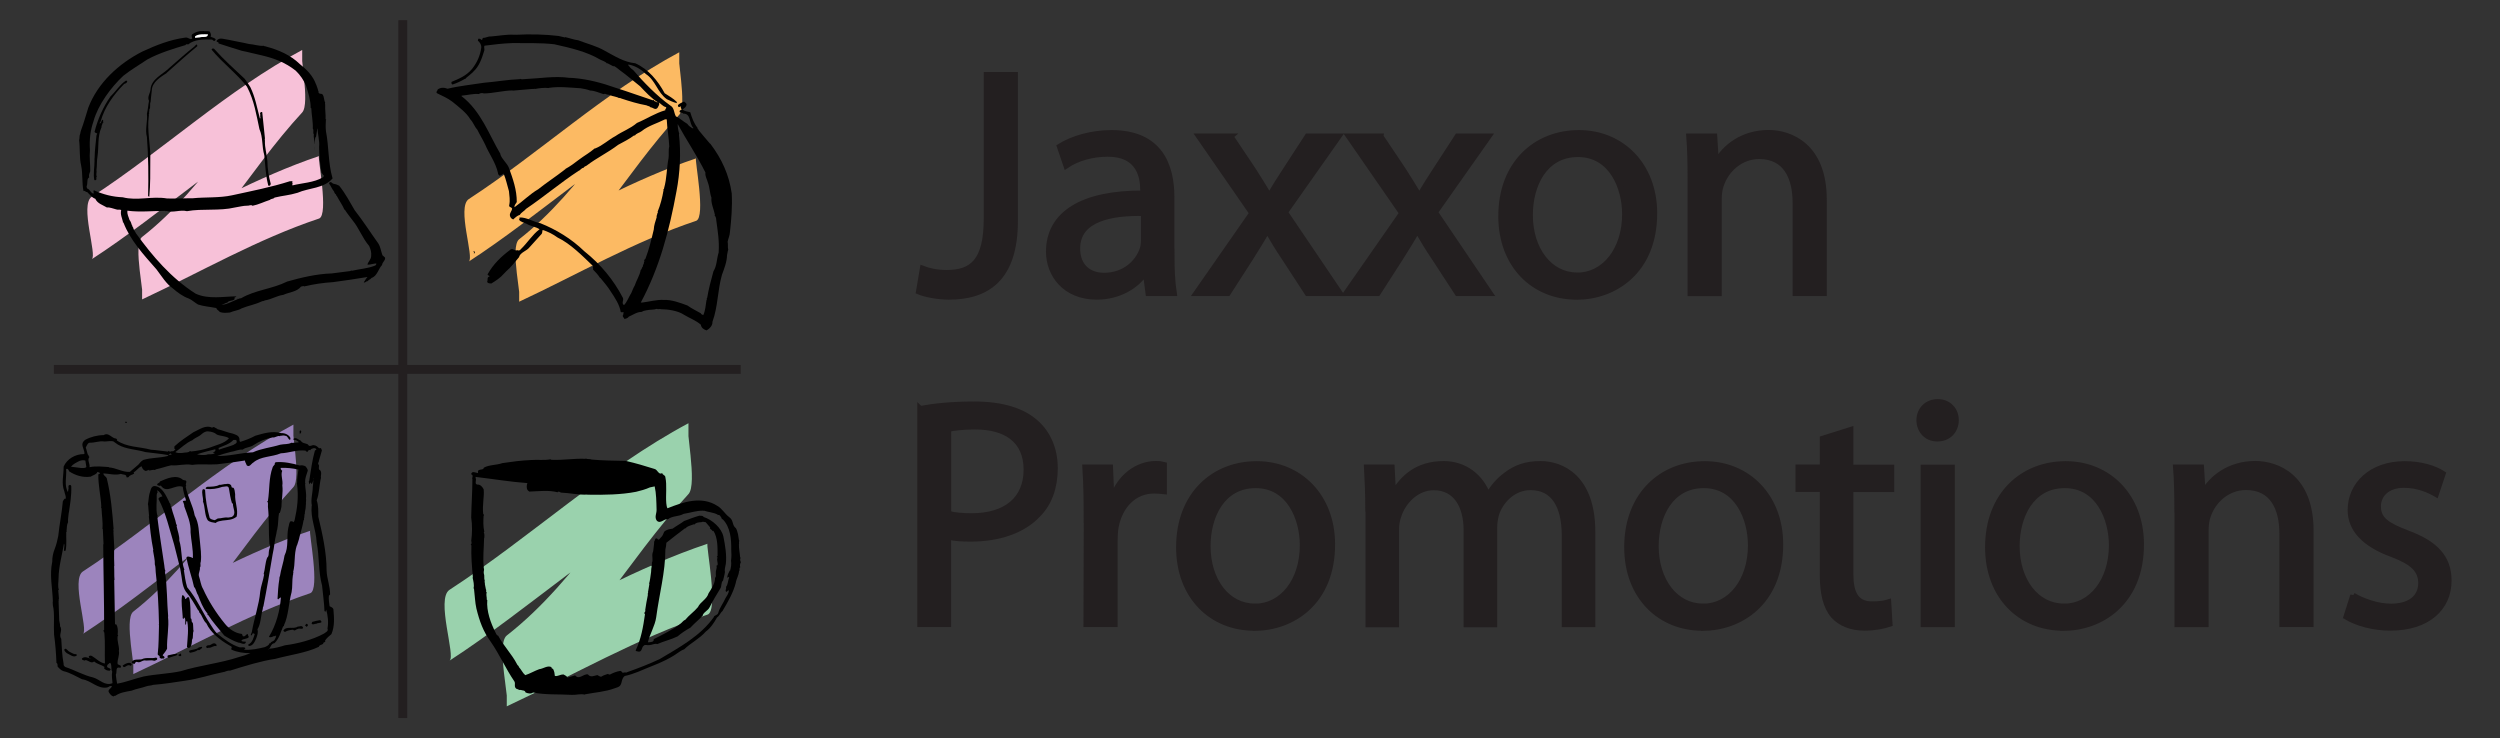 <svg xmlns="http://www.w3.org/2000/svg" id="Front" viewBox="0 0 250.16 73.87"><rect x="0" y="0" width="250.16" height="73.87" fill="#333333" stroke="none"/><defs><style>      .cls-1 {        stroke: #231f20;        stroke-width: .57px;      }      .cls-1, .cls-2 {        fill: #231f20;      }      .cls-3, .cls-4, .cls-5, .cls-6, .cls-7, .cls-8, .cls-9, .cls-2, .cls-10, .cls-11, .cls-12, .cls-13, .cls-14, .cls-15 {        stroke-width: 0px;      }      .cls-16 {        display: none;      }      .cls-4 {        fill: #f7c1d8;      }      .cls-5 {        fill: #a2d9ea;      }      .cls-6 {        fill: #9ad2ad;      }      .cls-7 {        fill: #6cca98;      }      .cls-8 {        fill: #18988b;      }      .cls-9 {        fill: #3db6e6;      }      .cls-10 {        fill: #d2ea8e;      }      .cls-11 {        fill: #aada91;      }      .cls-12 {        fill: #9c84bd;      }      .cls-13 {        fill: #fff;      }      .cls-14 {        fill: #fcba63;      }      .cls-15 {        fill: #006e96;      }    </style></defs><g class="cls-16"><path class="cls-15" d="M68.2,63.48c-.38-.75-1.34-1.01-2.04-.54-.54.35-1.1.68-1.68.98-2.52,1.29-5.25,1.94-8.11,1.94-9.68,0-17.56-7.72-17.56-17.22s7.88-17.22,17.56-17.22c2.53,0,4.97.52,7.25,1.53.07.03.13.06.2.09.68.32,1.5.04,1.85-.61h0c.37-.7.07-1.56-.66-1.89-.08-.03-.15-.07-.23-.1-2.65-1.18-5.49-1.78-8.42-1.78-11.24,0-20.39,8.97-20.39,19.99s9.14,19.99,20.39,19.99c3.28,0,6.53-.78,9.42-2.26.67-.34,1.31-.72,1.93-1.12s.8-1.14.49-1.77h0Z"></path><path class="cls-8" d="M69.56,67.7c-3.73,2.58-8.25,4.13-13.14,4.22-13.17.25-24.09-10.22-24.12-23.14-.03-12.82,10.6-23.26,23.66-23.26.35,0,.7,0,1.04.02.81.03,1.48-.6,1.48-1.39h0c0-.66-.53-1.22-1.21-1.25-.44-.02-.88-.03-1.32-.03-8.43,0-16.26,3.86-21.39,10.72-2.42,3.24-4.02,7.02-4.64,10.99-1.32,8.41,1.43,16.56,7.4,22.41,4.98,4.88,11.6,7.57,18.64,7.57,5.61,0,10.95-1.71,15.41-4.87.57-.41.47-1.21.21-1.74-.42-.34,0,0,0,0-.51-.59-1.39-.7-2.03-.26h.01Z"></path><path class="cls-10" d="M11.06,30.9h0c-.72-.19-1.13-.94-.89-1.64,1.1-3.2,2.8-5.88,3.81-7.31.43-.61,1.29-.73,1.88-.27h0c.53.42.65,1.17.26,1.72-.91,1.3-2.49,3.8-3.5,6.7-.22.64-.91.99-1.57.81h.01Z"></path><path class="cls-11" d="M12.61,45.67h0c-.76-.08-1.3-.75-1.2-1.49.63-4.75,1.92-9.26,3.83-13.44,1.67-3.66,3.83-7.08,6.41-10.14,3.01-3.59,5.88-5.85,7.45-6.95.64-.45,1.54-.27,1.95.4l-.04-.06.04.06c.36.59.19,1.35-.38,1.75-1.66,1.17-4.37,3.42-7.01,6.57-2.41,2.88-4.42,6.08-5.98,9.52-1.79,3.93-2.99,8.17-3.58,12.64-.09.71-.75,1.21-1.48,1.14h-.01Z"></path><path class="cls-11" d="M17.12,54.75c-.85-9.75,1.45-17.53,2.51-20.5.25-.71,1.07-1.06,1.78-.76l-.04-.02.09.04c.63.27.94.97.71,1.61-.97,2.7-3.18,10.04-2.36,19.4.06.7-.46,1.31-1.16,1.39h-.06c-.74.09-1.4-.44-1.46-1.17h-.01Z"></path><path class="cls-11" d="M23.36,30.45h0c-.67-.39-.87-1.25-.43-1.89.89-1.28,2.52-3.47,4.88-5.9,3.18-3.28,8.28-7.58,14.95-10.06.72-.27,1.51.11,1.75.82h0c.23.67-.13,1.4-.8,1.65-10.07,3.74-16.52,12.06-18.54,14.98-.4.58-1.19.75-1.8.4,0,0-.01,0-.01,0Z"></path><path class="cls-7" d="M24.64,54.32c-.76.04-1.4-.54-1.42-1.29-.21-7.15,1.03-13.49,3.72-18.85,2.3-4.59,5.63-8.47,9.92-11.52,5.47-3.9,11.01-5.43,13.56-5.97.77-.16,1.52.36,1.62,1.12h0c.09.69-.36,1.32-1.05,1.47-2.31.5-7.57,1.95-12.63,5.58-3.91,2.8-6.94,6.35-9.03,10.55-2.47,4.96-3.61,10.86-3.41,17.55.02.72-.55,1.32-1.28,1.36h0Z"></path><path class="cls-7" d="M43.37,77.4c-.31.69-1.14.99-1.83.65-7.15-3.42-11.41-8.43-13.76-12.13-1.7-2.68-2.66-5.04-3.15-6.46-.25-.74.2-1.53.98-1.71h0c.68-.15,1.36.22,1.58.86.44,1.28,1.33,3.49,2.93,5.99,3.1,4.84,7.33,8.56,12.6,11.07.65.31.94,1.07.65,1.72h0Z"></path><g><path class="cls-13" d="M41.55,48.75c0-8.69,6.36-14.91,14.91-14.91,4.75,0,8.71,1.81,11.3,5.11l-4.08,3.95c-1.84-2.22-4.16-3.38-6.91-3.38-5.14,0-8.79,3.79-8.79,9.23s3.65,9.22,8.79,9.22c2.75,0,5.06-1.15,6.91-3.42l4.08,3.95c-2.59,3.34-6.55,5.15-11.34,5.15-8.51,0-14.87-6.22-14.87-14.91h0Z"></path><path class="cls-13" d="M70.42,34.06h6.12v29.11h-6.12v-29.11Z"></path><path class="cls-13" d="M80.3,35.71c0-1.92,1.53-3.41,3.81-3.41s3.8,1.41,3.8,3.29c0,2.04-1.53,3.53-3.8,3.53s-3.81-1.49-3.81-3.41ZM81.05,42.06h6.12v21.11h-6.12v-21.11Z"></path><path class="cls-13" d="M90.11,52.62c0-6.36,4.9-10.87,11.77-10.87,4.43,0,7.92,1.92,9.45,5.38l-4.75,2.55c-1.14-2-2.83-2.9-4.75-2.9-3.1,0-5.53,2.16-5.53,5.85s2.43,5.84,5.53,5.84c1.92,0,3.61-.86,4.75-2.9l4.75,2.59c-1.53,3.37-5.02,5.33-9.45,5.33-6.87,0-11.77-4.51-11.77-10.87Z"></path><path class="cls-13" d="M122.59,54.89l-2.94,2.9v5.38h-6.12v-29.11h6.12v16.48l8.94-8.47h7.3l-8.79,8.94,9.57,12.16h-7.42l-6.67-8.28h0Z"></path><path class="cls-5" d="M139.9,51.2v-15.5h5v15.3c0,5.65,2.5,8.08,6.84,8.08s6.81-2.43,6.81-8.08v-15.3h4.92v15.5c0,8-4.42,12.36-11.77,12.36s-11.8-4.35-11.8-12.36h0Z"></path><path class="cls-5" d="M190.11,45.47c0,6.04-4.38,9.77-11.46,9.77h-6.08v7.92h-5v-27.46h11.07c7.08,0,11.46,3.69,11.46,9.77h.01ZM185.08,45.47c0-3.45-2.27-5.45-6.65-5.45h-5.84v10.91h5.84c4.38,0,6.65-2,6.65-5.45h0Z"></path><path class="cls-5" d="M193.15,49.44c0-8.12,6.15-14.12,14.5-14.12s14.5,5.96,14.5,14.12-6.15,14.12-14.5,14.12-14.5-6-14.5-14.12ZM217.1,49.44c0-5.61-4.04-9.65-9.46-9.65s-9.46,4.04-9.46,9.65,4.04,9.65,9.46,9.65,9.46-4.04,9.46-9.65Z"></path><path class="cls-5" d="M249.51,35.71v27.46h-4.11l-14.84-18.59v18.59h-4.96v-27.46h4.11l14.84,18.59v-18.59h4.96Z"></path></g><g><path class="cls-9" d="M73.56,75.24l.65-1.45c.7.51,1.75.87,2.75.87,1.14,0,1.6-.38,1.6-.89,0-1.56-4.84-.49-4.84-3.58,0-1.41,1.14-2.59,3.51-2.59,1.05,0,2.12.25,2.89.74l-.59,1.46c-.77-.44-1.57-.65-2.31-.65-1.14,0-1.58.43-1.58.95,0,1.53,4.84.48,4.84,3.53,0,1.39-1.15,2.58-3.53,2.58-1.32,0-2.65-.39-3.39-.96h0Z"></path><path class="cls-9" d="M81.72,71.9c0-2.47,1.93-4.3,4.55-4.3s4.55,1.82,4.55,4.3-1.94,4.3-4.55,4.3-4.55-1.83-4.55-4.3ZM88.88,71.9c0-1.58-1.12-2.66-2.6-2.66s-2.6,1.08-2.6,2.66,1.12,2.66,2.6,2.66,2.6-1.08,2.6-2.66Z"></path><path class="cls-9" d="M92.2,71.9c0-2.51,1.93-4.3,4.52-4.3,1.44,0,2.64.52,3.42,1.47l-1.24,1.14c-.56-.64-1.26-.97-2.09-.97-1.56,0-2.66,1.09-2.66,2.66s1.11,2.66,2.66,2.66c.83,0,1.53-.33,2.09-.99l1.24,1.14c-.79.96-1.99,1.49-3.44,1.49-2.58,0-4.5-1.79-4.5-4.3Z"></path><path class="cls-9" d="M101.88,67.74h1.93v8.32h-1.93v-8.32Z"></path><path class="cls-9" d="M111.71,74.27h-3.86l-.74,1.78h-1.97l3.71-8.32h1.9l3.72,8.32h-2.02s-.74-1.78-.74-1.78ZM111.11,72.81l-1.32-3.19-1.32,3.19h2.64Z"></path><path class="cls-9" d="M115.79,67.74h1.93v6.75h4.17v1.57h-6.1v-8.32Z"></path><path class="cls-9" d="M134.8,76.06v-4.99l-2.46,4.11h-.87l-2.44-4.01v4.89h-1.81v-8.32h1.59l3.11,5.17,3.07-5.17h1.58l.02,8.32h-1.81.02,0Z"></path><path class="cls-9" d="M145.47,74.51v1.54h-6.44v-8.32h6.29v1.54h-4.37v1.81h3.86v1.5h-3.86v1.93h4.53,0Z"></path><path class="cls-9" d="M147.45,67.74h3.78c2.72,0,4.59,1.64,4.59,4.16s-1.87,4.16-4.59,4.16h-3.78v-8.32ZM151.14,74.47c1.65,0,2.73-.99,2.73-2.58s-1.08-2.58-2.73-2.58h-1.76v5.16h1.76Z"></path><path class="cls-9" d="M157.72,67.74h1.93v8.32h-1.93v-8.32Z"></path><path class="cls-9" d="M167.55,74.27h-3.86l-.74,1.78h-1.97l3.71-8.32h1.9l3.72,8.32h-2.02l-.74-1.78h0ZM166.94,72.81l-1.32-3.19-1.32,3.19h2.64Z"></path><path class="cls-9" d="M177.16,69.3h-2.66v-1.57h7.25v1.57h-2.66v6.75h-1.93v-6.75Z"></path><path class="cls-9" d="M188.29,74.27h-3.86l-.74,1.78h-1.97l3.71-8.32h1.9l3.72,8.32h-2.02l-.74-1.78h0ZM187.69,72.81l-1.32-3.19-1.32,3.19h2.64Z"></path><path class="cls-9" d="M197.67,76.06l-1.6-2.32h-1.77v2.32h-1.93v-8.32h3.6c2.22,0,3.61,1.15,3.61,3.02,0,1.25-.63,2.16-1.71,2.63l1.87,2.67h-2.07,0ZM195.86,69.3h-1.57v2.9h1.57c1.18,0,1.77-.55,1.77-1.45s-.59-1.45-1.77-1.45Z"></path><path class="cls-9" d="M207.17,71.76h1.76v3.38c-.92.69-2.17,1.06-3.36,1.06-2.61,0-4.54-1.79-4.54-4.3s1.93-4.3,4.58-4.3c1.46,0,2.67.5,3.48,1.44l-1.24,1.14c-.61-.64-1.31-.94-2.15-.94-1.62,0-2.72,1.08-2.72,2.66s1.11,2.66,2.7,2.66c.52,0,1.01-.09,1.5-.36v-2.44h0Z"></path><path class="cls-9" d="M217.61,74.51v1.54h-6.44v-8.32h6.29v1.54h-4.37v1.81h3.86v1.5h-3.86v1.93h4.53,0Z"></path><path class="cls-9" d="M221.31,69.3h-2.66v-1.57h7.25v1.57h-2.66v6.75h-1.93v-6.75Z"></path><path class="cls-9" d="M227.38,67.74h1.93v8.32h-1.93v-8.32Z"></path><path class="cls-9" d="M239.36,67.74v8.32h-1.58l-4.15-5.05v5.05h-1.9v-8.32h1.59l4.14,5.05v-5.05h1.9Z"></path><path class="cls-9" d="M247.41,71.76h1.76v3.38c-.92.69-2.17,1.06-3.36,1.06-2.61,0-4.54-1.79-4.54-4.3s1.93-4.3,4.58-4.3c1.46,0,2.67.5,3.48,1.44l-1.24,1.14c-.61-.64-1.31-.94-2.15-.94-1.62,0-2.72,1.08-2.72,2.66s1.11,2.66,2.7,2.66c.52,0,1.01-.09,1.5-.36v-2.44h0Z"></path></g></g><g><g><path class="cls-1" d="M98.72,7.49h2.85v14.62c0,5.8-2.85,7.59-6.61,7.59-1.07,0-2.33-.23-3.02-.52l.39-2.3c.58.23,1.43.42,2.4.42,2.53,0,3.99-1.13,3.99-5.41V7.49Z"></path><path class="cls-1" d="M117.24,25.58c0,1.36.06,2.69.23,3.76h-2.56l-.26-1.98h-.1c-.84,1.23-2.56,2.34-4.8,2.34-3.18,0-4.8-2.24-4.8-4.51,0-3.79,3.37-5.87,9.43-5.84v-.32c0-1.3-.36-3.66-3.57-3.63-1.49,0-3.02.42-4.12,1.17l-.65-1.91c1.3-.81,3.21-1.36,5.19-1.36,4.83,0,6,3.27,6,6.42v5.87ZM114.45,21.33c-3.11-.07-6.65.49-6.65,3.53,0,1.88,1.23,2.72,2.66,2.72,2.08,0,3.4-1.3,3.86-2.63.1-.29.13-.62.13-.91v-2.72Z"></path><path class="cls-1" d="M123.14,13.65l2.24,3.34c.58.91,1.07,1.69,1.59,2.56h.1c.52-.91,1.04-1.72,1.59-2.56l2.17-3.34h3.11l-5.35,7.59,5.48,8.1h-3.24l-2.3-3.53c-.62-.91-1.14-1.78-1.69-2.72h-.06c-.52.94-1.07,1.78-1.65,2.72l-2.27,3.53h-3.15l5.58-8.01-5.32-7.69h3.18Z"></path><path class="cls-1" d="M138.15,13.65l2.24,3.34c.58.91,1.07,1.69,1.59,2.56h.1c.52-.91,1.04-1.72,1.59-2.56l2.17-3.34h3.11l-5.35,7.59,5.48,8.1h-3.24l-2.3-3.53c-.62-.91-1.14-1.78-1.69-2.72h-.07c-.52.94-1.07,1.78-1.65,2.72l-2.27,3.53h-3.15l5.58-8.01-5.32-7.69h3.18Z"></path><path class="cls-1" d="M157.73,29.7c-4.21,0-7.52-3.11-7.52-8.07,0-5.25,3.47-8.33,7.78-8.33s7.55,3.27,7.55,8.04c0,5.84-4.05,8.37-7.78,8.37h-.03ZM157.83,27.56c2.72,0,4.77-2.56,4.77-6.13,0-2.66-1.33-6-4.7-6s-4.8,3.11-4.8,6.09c0,3.44,1.95,6.03,4.7,6.03h.03Z"></path><path class="cls-1" d="M169.15,17.9c0-1.65-.03-2.95-.13-4.25h2.53l.16,2.56h.07c.78-1.46,2.59-2.92,5.19-2.92,2.17,0,5.54,1.3,5.54,6.68v9.37h-2.85v-9.04c0-2.53-.94-4.67-3.63-4.67-1.85,0-3.31,1.33-3.83,2.92-.13.36-.2.88-.2,1.33v9.47h-2.85v-11.45Z"></path><path class="cls-1" d="M92.08,40.91c1.36-.26,3.14-.45,5.41-.45,2.79,0,4.83.65,6.13,1.81,1.2,1.04,1.94,2.63,1.94,4.57s-.58,3.54-1.72,4.67c-1.49,1.59-3.92,2.4-6.68,2.4-.84,0-1.62-.03-2.27-.2v8.75h-2.82v-21.56ZM94.9,51.41c.62.16,1.43.23,2.33.23,3.44,0,5.48-1.69,5.48-4.64s-2.04-4.31-5.15-4.31c-1.23,0-2.17.13-2.66.23v8.5Z"></path><path class="cls-1" d="M108.72,51.67c0-1.85-.03-3.44-.13-4.9h2.5l.13,3.08h.1c.71-2.11,2.46-3.44,4.38-3.44.29,0,.52.03.78.1v2.66c-.32-.03-.62-.07-1-.07-2.01,0-3.44,1.52-3.83,3.63-.07.42-.1.88-.1,1.36v8.37h-2.85l.03-10.8Z"></path><path class="cls-1" d="M125.49,62.83c-4.21,0-7.52-3.11-7.52-8.07,0-5.25,3.47-8.33,7.78-8.33s7.56,3.27,7.56,8.04c0,5.84-4.05,8.37-7.78,8.37h-.03ZM125.58,60.69c2.72,0,4.77-2.56,4.77-6.13,0-2.66-1.33-6-4.7-6s-4.8,3.11-4.8,6.09c0,3.44,1.95,6.03,4.7,6.03h.03Z"></path><path class="cls-1" d="M136.9,51.02c0-1.65-.06-2.95-.13-4.25h2.5l.13,2.53h.1c.88-1.49,2.33-2.88,4.96-2.88,2.11,0,3.73,1.3,4.41,3.14h.07c.49-.91,1.13-1.56,1.78-2.04.94-.71,1.94-1.1,3.44-1.1,2.11,0,5.19,1.36,5.19,6.81v9.24h-2.79v-8.88c0-3.05-1.14-4.83-3.4-4.83-1.65,0-2.89,1.2-3.4,2.56-.13.42-.23.94-.23,1.43v9.73h-2.79v-9.4c0-2.53-1.1-4.31-3.27-4.31-1.75,0-3.08,1.43-3.53,2.85-.16.42-.23.91-.23,1.39v9.47h-2.79v-11.45Z"></path><path class="cls-1" d="M170.33,62.83c-4.21,0-7.52-3.11-7.52-8.07,0-5.25,3.47-8.33,7.78-8.33s7.56,3.27,7.56,8.04c0,5.84-4.05,8.37-7.78,8.37h-.03ZM170.42,60.69c2.72,0,4.77-2.56,4.77-6.13,0-2.66-1.33-6-4.7-6s-4.8,3.11-4.8,6.09c0,3.44,1.95,6.03,4.7,6.03h.03Z"></path><path class="cls-1" d="M185.17,43.02v3.76h4.09v2.17h-4.09v8.46c0,1.95.55,3.05,2.14,3.05.78,0,1.23-.07,1.65-.2l.13,2.17c-.55.19-1.43.39-2.53.39-1.33,0-2.4-.45-3.08-1.2-.78-.88-1.1-2.27-1.1-4.12v-8.56h-2.43v-2.17h2.43v-2.88l2.79-.88Z"></path><path class="cls-1" d="M193.83,43.89c-1.07,0-1.78-.84-1.78-1.85s.75-1.82,1.85-1.82,1.82.81,1.82,1.82-.71,1.85-1.85,1.85h-.03ZM192.47,62.47v-15.69h2.85v15.69h-2.85Z"></path><path class="cls-1" d="M206.44,62.83c-4.22,0-7.52-3.11-7.52-8.07,0-5.25,3.47-8.33,7.78-8.33s7.55,3.27,7.55,8.04c0,5.84-4.05,8.37-7.78,8.37h-.03ZM206.54,60.69c2.72,0,4.77-2.56,4.77-6.13,0-2.66-1.33-6-4.7-6s-4.8,3.11-4.8,6.09c0,3.44,1.95,6.03,4.7,6.03h.03Z"></path><path class="cls-1" d="M217.86,51.02c0-1.65-.03-2.95-.13-4.25h2.53l.16,2.56h.06c.78-1.46,2.59-2.92,5.19-2.92,2.17,0,5.55,1.3,5.55,6.68v9.37h-2.85v-9.04c0-2.53-.94-4.67-3.63-4.67-1.85,0-3.31,1.33-3.82,2.92-.13.36-.2.88-.2,1.33v9.47h-2.85v-11.45Z"></path><path class="cls-1" d="M235.46,59.59c.88.52,2.37,1.1,3.79,1.1,2.04,0,3.01-1.01,3.01-2.33s-.81-2.11-2.88-2.89c-2.85-1.04-4.18-2.56-4.18-4.44,0-2.53,2.08-4.6,5.42-4.6,1.59,0,2.98.42,3.82.97l-.68,2.04c-.62-.36-1.75-.91-3.21-.91-1.68,0-2.59.97-2.59,2.14,0,1.33.91,1.91,2.95,2.69,2.69,1,4.12,2.37,4.12,4.73,0,2.79-2.17,4.73-5.84,4.73-1.72,0-3.31-.45-4.41-1.1l.68-2.14Z"></path></g><path class="cls-4" d="M9.18,25.94c7.12-4.63,13.57-10.69,21.06-14.69v-6.25c-5.49,5.94-9.61,13.71-16.02,18.71-.98.76.34,6.09,0,6.25,5.88-2.75,11.53-6.03,17.7-8.09,1.01-.34-.17-6.19,0-6.25-6.17,2.07-11.82,5.34-17.7,8.09v6.25c6.41-5,10.53-12.77,16.02-18.71.82-.88-.32-6.08,0-6.25-7.49,4-13.95,10.06-21.06,14.69-1.23.8.57,5.88,0,6.25h0Z"></path><path class="cls-14" d="M46.91,26.17c7.12-4.63,13.57-10.69,21.06-14.69v-6.25c-5.49,5.94-9.61,13.71-16.02,18.71-.98.76.34,6.09,0,6.25,5.88-2.75,11.53-6.03,17.7-8.09,1.01-.34-.17-6.19,0-6.25-6.18,2.07-11.82,5.34-17.7,8.09v6.25c6.41-5,10.53-12.77,16.02-18.71.82-.88-.32-6.08,0-6.25-7.49,4-13.95,10.06-21.06,14.69-1.23.8.57,5.88,0,6.25h0Z"></path><path class="cls-12" d="M8.3,63.43c7.12-4.63,13.57-10.69,21.06-14.69v-6.25c-5.49,5.94-9.61,13.71-16.02,18.71-.98.76.34,6.09,0,6.25,5.88-2.75,11.53-6.02,17.7-8.09,1.01-.34-.17-6.19,0-6.25-6.17,2.07-11.82,5.34-17.7,8.09v6.25c6.41-5,10.53-12.77,16.02-18.71.82-.88-.32-6.08,0-6.25-7.49,4-13.95,10.06-21.06,14.69-1.23.8.57,5.88,0,6.25h0Z"></path><path class="cls-6" d="M44.98,66.11c8.08-5.25,15.41-12.13,23.91-16.67v-7.09c-6.23,6.74-10.9,15.56-18.18,21.24-1.11.86.38,6.91,0,7.09,6.67-3.12,13.08-6.85,20.09-9.18,1.14-.38-.19-7.03,0-7.09-7.01,2.34-13.42,6.06-20.09,9.18v7.09c7.27-5.68,11.95-14.5,18.18-21.24.93-1-.37-6.9,0-7.09-8.5,4.54-15.83,11.42-23.91,16.67-1.39.91.65,6.67,0,7.09h0Z"></path><path class="cls-3" d="M20.96,3.13c.11.15.17.3.14.48l-.05.04c.15.12.47.12.54.31-.04.04-.06.12-.15.14-.11,0-.14-.12-.23-.14-.8-.03-1.76-.04-2.4.5-.04-.06-.13-.03-.19-.02l-.05.03.03.03c-1.21.36-2.66.8-3.84,1.44-.84.57-1.62,1.01-2.43,1.65-1.23,1.15-2.52,2.9-2.97,4.53-.33.95-.43,1.89-.36,2.91-.07.69.04,1.4.03,2.1-.06.19-.18.39-.1.6l-.09.1h-.02c-.13.24-.03.5-.15.81-.02.08.03.15.06.23.27.07.33.43.62.51.08-.09-.07-.26.05-.34.93.42,1.85.66,2.88.7,1.47.38,2.9-.14,4.44.12.84.03,1.82-.03,2.55-.02,1.25-.13,2.7-.02,3.96-.3,1.92-.42,3.92-.81,5.79-1.41v.02c.07-.06.27.02.36-.03-.3.01.01.27-.15.37l.04.06c.95-.24,2.15-.27,3.05-.81l.12-.16c-.15-.03-.14-.22-.27-.28-.14-.83-.24-1.73-.24-2.6.07-.59-.15-1.28-.15-1.83l-.03.02-.14.89s0-.07-.03-.09c-.09.17-.04.59-.1.75.03-.36-.14-.66-.07-.98-.14-.2.03-.41-.11-.59.03-.69-.13-1.4-.15-2.04l-.06-.02c.01-.72-.25-1.55-.46-2.21-.23-.57-.57-1.08-1.04-1.53-1.04-.82-2.13-1.23-3.39-1.53-.72-.15-1.34-.33-2.01-.46-.75-.24-1.58-.48-2.34-.74l.03-.03c-.01-.16-.26-.06-.2-.24.27-.39.81-.12,1.19-.09.74.17,1.29.24,2.04.42.5.03,1.01.23,1.49.18.06.07.18.04.27.09,1.2.32,2.39.83,3.32,1.73.72.57,1.34,1.2,1.64,2.06h.04-.03c.05.18.18.45.21.66h.03s-.03.12.01.17c.07.12.26.07.36.13.22.25.13.54.29.84-.03.06-.02.14,0,.23-.03.45.07.99.04,1.42l.07.08h-.04c-.02.42-.04.72.01,1.16.3,1.53.2,3.14.66,4.7-.87,1.02-2.34.93-3.51,1.44-.86.26-1.43.27-2.3.48-.1.15-.33.09-.46.23-.59.19-1.14.47-1.74.59-.18-.15-.34.02-.53-.01-.43,0-.8.12-1.23.18-1.55.37-3.27.09-4.8.37-.69-.17-1.35.18-2.07-.02-.06.1-.06-.04-.14-.01-1.22,0-2.54.15-3.75-.02-.04.4.11.57.21.93.11.12.2.37.24.53.1.06,0,.16.13.22h-.01c.04.24.18.35.29.59,1.65,2.28,3.51,4.47,5.96,6.03,1.28.6,2.84.28,4.11.27-.07,0-.13.15-.21.12-.03.1.04.09,0,.17-.2.22-.53.07-.71.33-.22.05-.39.2-.61.21.31.04.64-.12.93-.24l.71-.31s-.01-.05-.01-.06c.06.06.11.04.18.01.07-.12.06.03.17-.04,1.41-.83,3.11-.92,4.61-1.67,1.37-.39,2.97-.77,4.44-.81l1.88-.24c.07-.07.09-.06.16-.03.75-.17,1.59-.23,2.27-.5.08-.02.16-.1.16-.17v-.06c-.24.01-.57.12-.87.13-.02-.22.35-.51.36-.85.04-.41-.04-.66-.2-1.03-.69-.8-1.02-1.8-1.64-2.54-.23-.31-.63-.81-.78-1.07,0-.03-.03-.01-.05-.01-.18-.45-.52-.9-.78-1.41-.01-.03-.04-.02-.07-.02.07-.1-.05-.12-.09-.18,0-.03-.1-.12-.09-.2-.21-.24-.34-.6-.51-.81,0-.07.04-.12.1-.15.12-.02.2.08.29.15.24.04.41.1.62.21.62.77,1.08,1.65,1.55,2.45.84,1.07,1.55,2.19,2.36,3.32.23.35.27.78.42,1.19l.26.23c.06.3-.27.43-.3.75-.35.34-.48,1.11-1.05,1.29-.15.2-.27.14-.39.33-.15-.04-.24.21-.39.1.12-.13.2-.36.35-.48v-.04c-1.08.19-2.27.35-3.42.51-.98.06-1.97.21-2.9.43-.09-.1-.18.03-.3.01-.42.54-1.19.56-1.77.83-.69.1-1.17.45-1.86.56-.12.09-.22.04-.36.12-.66.31-1.29.4-1.97.68-.32.21-.8.24-1.16.41-.36.03-.66.07-1.01-.05-.13-.18-.28-.18-.36-.4-.6-.12-1.29-.17-1.82-.35-.32-.18-.63-.48-.93-.6-.6-.21-1.14-.62-1.59-1.01-.66-.45-1.13-1.24-1.64-1.91-1.34-1.52-2.63-2.93-3.3-4.67l-.09-.07s.03.01.04.01c-.09-.42-.29-.76-.18-1.2-.14-.09-.36,0-.5-.07-.31-.07-.63-.23-.93-.19-.39-.24-.95-.39-1.16-.87-.35-.12-.57-.45-.82-.68-.15.04-.2-.18-.36-.09-.17-.77-.06-1.71-.24-2.57-.18-.72-.1-1.76-.2-2.52.07-.24,0-.42.11-.65.02-.09.04-.26.09-.37.29-.76.47-1.47.72-2.24.95-2.48,3.03-4.4,5.4-5.61,1.36-.63,2.78-1.2,4.31-1.4.26-.07.48.27.69.09-.03-.13-.12-.3,0-.42.3-.21.63-.35,1.03-.31l.02-.03c.21.07.44,0,.68.05Z"></path><path class="cls-13" d="M20.81,3.42c0,.42-.53.21-.8.32l-.49.05v-.16c.35-.26.89-.2,1.29-.2Z"></path><path class="cls-3" d="M19.72,4.64c-1.05.87-2.09,1.8-3.05,2.66h.02c-.6.39-1.49.92-1.5,1.76-.05.46-.08.64-.12,1.14-.12.23.04.54-.13.76.03.14-.06.31-.01.44-.09.02.01.16-.04.25-.2,1.49.21,2.9.15,4.41,0,1.28.01,2.36-.1,3.62h-.03s-.09-.07-.09-.07c.05-1.94.03-4.02-.12-5.9-.21-.78.09-1.55,0-2.33.11-.44.12-.83.21-1.29-.2-.39.12-.75.15-1.13.06-1.07,1.26-1.53,1.91-2.19.9-.78,1.61-1.43,2.52-2.15,0-.06.1-.07.16-.17.11.02.09.12.09.18Z"></path><path class="cls-3" d="M21.41,4.87c.99,1.11,2.03,2.04,3.08,3.02.18.26.39.54.56.83.48.98.67,2.06.95,3.11.04.01.04-.04.06-.06-.06-.14.02-.27-.04-.44.01-.07.12-.15.19-.12l.03.02c.09.78.18,1.74.27,2.61-.02.07-.02.15,0,.24-.03.69.19,1.34.25,2.06-.01.69.13,1.53.33,2.25-.03.07,0,.15-.13.2-.06.01-.07-.05-.14-.02v-.15h-.01c-.24-.96-.26-1.88-.36-2.87-.27-.95-.12-1.79-.49-2.63-.31-1.41-.51-2.84-1.25-4.25-.96-1.25-2.48-2.4-3.53-3.69,0-.14.15-.15.24-.1Z"></path><path class="cls-3" d="M12.71,8.06c.06.12-.03.21-.11.27l-.18.07c-1.05,1.08-1.95,2.31-2.34,3.72-.02.12-.11.12-.12.23.18.02.17-.27.27-.36.04-.03.06.03.11.08-.11.09.12.18-.06.22-.02.12-.15.31-.12.44-.42.9-.26,1.95-.4,2.9-.09.45-.04.96-.11,1.4.06.21-.08.45.04.63-.12.09.04.29-.12.38-.06-.04-.07-.01-.13-.01-.13-.66.02-1.26.02-1.94-.02-.04,0-.22.01-.34,0-.69.12-1.41.18-2.18.01-.06.04-.12.08-.21-.08-.04-.21-.06-.27-.16.31-1.25.85-2.49,1.61-3.57.49-.45.94-1.19,1.53-1.56l.12.02Z"></path><path class="cls-13" d="M26.02,11.93c.03-.06-.01-.06-.01-.1h.03l-.02.1Z"></path><rect class="cls-3" x="31.42" y="14.32" width=".02" height=".04"></rect><path class="cls-3" d="M31.42,14.47l.02.06-.02-.06Z"></path><path class="cls-3" d="M31.42,15.17c-.01-.21.03-.32,0-.54v.54Z"></path><g><path class="cls-3" d="M12.7,42.29s-.09.06-.15.02c-.02-.03-.03-.09.01-.11.08-.03.14.03.14.09Z"></path><path class="cls-3" d="M30.12,43.3c0,.06-.09.09-.13.1.03-.09-.09-.3.1-.33.06.06.07.13.03.22Z"></path><path class="cls-13" d="M10.9,43.85c-.42.1-.86,0-1.28.09.18-.18.62-.03.92-.18.11,0,.24.04.36.09Z"></path><path class="cls-13" d="M18.85,45.64c-.53.06-1.1.09-1.64.1.07-.02.07-.18.16-.1.06-.03,0-.12.01-.15.41.14.84.08,1.29-.01.18-.12.23.05.17.17Z"></path><path class="cls-13" d="M15.25,46.16c-.27.09-.57.23-.85.29.15-.35.63-.24.85-.29Z"></path><path class="cls-13" d="M27.84,48.08c-.12.71.03,1.47-.12,2.09.09,1.04-.29,2.34-.39,3.39l-.09.11c-.15-.47.13-.89.12-1.34h.01c-.04-.64.09-1.25-.06-1.88l.15-1.39h.01c.02-.3-.04-.6.06-.9l-.04-.09c.12-.38.1-.76.26-1.08.12.38.06.7.09,1.09Z"></path><path class="cls-3" d="M18.58,48.08c.19.15-.09.34.06.53l-.06.09c.18.98.73,1.88.9,2.87.46.85.4,1.67.52,2.55.06.65.18,1.47.09,2.1-.1.24.06.37-.09.58.05.3-.16.51-.1.83.15.42.18.91.43,1.32.51,1.14,1.29,2.39,2.18,3.47.44.54,1.01.93,1.67,1.01.13.07.03.28.23.24.16.03.21-.26.4-.21-.03.2.23.27-.06.4l-.27.08.03.03c-.07-.08-.16.03-.26.04l-.1.11c.12.12.3.06.45.09.01.12-.06.19-.15.21-.23.04-.43-.13-.6-.12-.51-.16-.96-.43-1.4-.7-.54-.66-1.16-1.35-1.62-2.06-.13.04-.01-.17-.12-.21-.42-.52-.66-1.18-.9-1.8-.14-.16-.18-.55-.36-.78l-.02.03c-.21-1.02-.61-2.01-.77-3.02.15-.15.35-.01.51.01.03.06.09.08.13.05.04-.86-.18-1.76-.23-2.54.05-.96-.33-1.75-.63-2.61.01-.21-.09-.33-.15-.54l.33-.05c-.12-.42-.29-.88-.33-1.37-.78-.29-1.61.75-2.19-.12-.12.06-.26,0-.36-.05-.07-.21.27-.18.26-.36.68-.3,1.68-.75,2.31-.16l.26.06Z"></path><path class="cls-3" d="M21.74,42.94c.56.12.96.33,1.56.45.24.1.6.16.66.52.01.09-.03.27.1.3.49-.15,1.08-.38,1.49-.61.84-.24,1.68-.51,2.61-.26.36-.01.69.15.87.42.02.03.08.24-.04.25-.18-.09-.2-.39-.43-.4-.21-.08-.33,0-.53,0v.04c-.29-.1-.45.17-.77.12-.72.15-1.29.37-1.89.77-.35.25-.74.18-1.08.45-.41-.04-.8.18-1.2.23-.45.11-.92.25-1.35.4,1.2.05,2.34-.32,3.57-.36.84-.39,1.83-.48,2.73-.76.42-.09.8-.01,1.14-.21l.02.03.68-.05s-.03-.03,0-.06c-.18-.12-.28-.21-.5-.2-.03-.03-.01-.07-.01-.1.25-.21.51.12.73.19.18.35.66.2.78.47.18.15.33-.07.54-.02.23.02.36.17.52.31.06,0,.17-.07.2.03l.07.18-.31,1.08.04.05s0-.02-.03-.02c-.07.05-.04.17-.09.25.24.12-.07.53.21.62.21.22.03.58.09.76-.18.69-.16,1.58-.43,2.25.18.51.16,1.13.16,1.64.42,1.76.83,3.59.83,5.39.03.84.36,1.56.35,2.4l-.12.12c-.04.34.03.74.07,1.05.15.08.31.12.38.29.07.84.15,1.7-.2,2.51-.19.15-.47.39-.63.63.06.12-.02.15-.1.19-.1.03-.07.08-.1.15-.14.11-.38.09-.42.29-1.29.62-2.91.81-4.37,1.21-1.44.21-3.02.71-4.5,1.17-.2-.02-.39.06-.57.12v.04l-.03-.03c-1.44.29-2.46.68-3.95.89-1.07.16-2.06.32-3.17.41-.21.09-.45.06-.69.15-.48.17-.95.23-1.46.43-.57.11-1.16.18-1.62.51-.07-.02-.14.03-.2.07-.21-.07-.29-.18-.42-.36-.24-.31.21-.42.27-.66-.2-.1-.29.08-.47.12-.98.18-1.59-.7-2.52-.82-.57-.27-1.19-.66-1.85-.81-.24-.07-.42-.27-.59-.45-.03-.12.03-.32-.12-.37-.04-1.01-.11-1.89-.24-2.84-.06-.96.08-2.13-.12-2.93.01-.1-.04-.3,0-.42-.04-1.32-.35-2.58-.06-3.95-.01-.44.09-.89.26-1.31.16-.41.26-.86.34-1.26.12-1.17.36-2.31.46-3.47.06-.08.11-.21.21-.27.02.03.06.01.07.03.06-.27-.09-.48-.13-.75-.32-.84-.07-1.53-.07-2.48.33-.76,1.17-1.26,2.03-1.25l.06-.06c-.04-.56-.51-.93.07-1.37.53-.29,1.22-.47,1.85-.47.49-.32.79.33,1.25.35.04.05.15.12.06.18.98.69,2.25.62,3.41.93.6.04,1.08.13,1.71.19.03-.06.07-.09.13-.05.04.17.23-.07.36.03.11-.05.21-.14.26-.23-.2.03-.07-.24-.11-.27.6-.56,1.22-.95,1.89-1.41.59-.26,1.23-.78,1.89-.46.17-.18.33.07.49.09ZM20.84,43.16c-.47-.02-.71.39-.99.51-.2.11-.44.23-.6.38-.65.27-1.17.81-1.71,1.19.23.12.48.1.72.08.23-.06.65,0,.75-.2l.1.06c.63-.06,1.29-.19,1.91-.4.66-.27,1.41-.39,1.89-.92-.29-.24-.78-.2-1.2-.37-.24-.21-.54-.3-.87-.32ZM23.54,44.02h-.18c-.41.44-.98.57-1.49.81l.03.17c.48-.18.99-.3,1.46-.48.15-.12.32-.11.33-.33-.05-.06,0-.24-.15-.15v-.02ZM11.42,44.21c-.24-.15-.64-.03-.96-.03-.54-.09-.93.14-1.52.12-.2.07-.26.32-.36.48.09.23.12.47.2.69.12.09.04.15.17.26-.26.3.07.66.01,1.02.63-.14,1.35-.05,1.95-.01,0,.01-.02.03-.02.03.74.04,1.35.49,2.1.45l.85-.72c.14-.18.3-.37.51-.48.81-.24,1.62-.18,2.42-.39.09-.17.29-.07.42-.18l-.18-.09v.03c-.03.06-.1.1-.17.15-.78-.14-1.5-.2-2.28-.3-.9-.27-1.97-.28-2.76-.75l-.39-.27ZM31.41,44.84c-.12.05-.31.05-.34.2-.04,0-.09.01-.13-.02-.07.02-.12.11-.15.18-.07.02-.19-.02-.21-.11-.9-.1-1.62.23-2.48.27-.93.39-2,.27-2.76.93-.19.09-.39.53-.66.26-.03-.15-.17-.3-.17-.47-.92.15-1.83.27-2.79.38-.92.06-1.67-.06-2.49.06-.69-.15-1.41.11-2.1.04-.53.11-1.01.3-1.56.41l-.04.06c-.26-.06-.42.06-.68.05.03-.01.06-.05.1-.06-.15-.04-.31.2-.49.05-.18-.09-.24-.29-.31-.42-.29.15-.5.46-.78.63l.06.1c-.18.15-.46.14-.56.36-.07,0-.18.09-.22-.02.03-.27-.39-.22-.56-.3-.55.17-1.19-.03-1.74-.05,0,.23.24.29.33.47.42,1.7.56,3.44.69,5.1h-.02c-.04.09.06.24,0,.28.03.63.06,1.21.1,1.85h-.03c0,.48-.01,1.18.02,1.58h-.02c.03.39,0,.98.04,1.36l-.03.05.08,4.41h.12c.18.29.18.62.15.99-.05.07.13.12,0,.18-.09.48.15.96.13,1.44h-.02c.11.54-.18.89-.12,1.38l.31.15s.06.16-.03.21c-.57-.15-.3.44-.46.69.02.3.09.63.13.9.87-.14,1.76-.51,2.66-.72,1.22-.24,2.51-.27,3.71-.53,1.88-.59,3.96-.79,5.87-1.43.37-.09.76-.23,1.1-.37-.68,0-1.31-.09-1.91-.36.03,0-.06-.2.08-.24-.09-.08-.21-.15-.33-.21-.87-.5-1.83-1.25-2.25-2.18-.32-.28-.39-.72-.68-1.07-.12-.06.04-.21-.13-.21-.38-.66-.74-1.31-1.26-1.92-.38-.57-.36-1.35-.5-2.01-.05-.21-.06-.45-.14-.63-.15-.59-.34-1.35-.52-2.06-.47-1.53-.83-3.18-1.56-4.53,0-.19.27-.23.39-.27-.1-.23-.33-.53-.54-.62l.07.21c-.1.09-.07.19-.1.27.04.69-.11,1.37.06,2.03l.06.03c-.09.01-.04.18-.03.2h-.02c.19,1.58.45,3.08.66,4.58.06.29.04.6.15.78-.01.01-.03.04-.06.03.24,1.47.2,3.15.33,4.52h-.02c.13,1.05-.13,2.12-.09,3.21-.11.24-.3.45-.45.65.08.13.23.09.18.27-.09.16-.23-.01-.31.09l-.17-.12c.05-.26-.13-.15-.19-.33.12-1.02.09-1.86.13-2.91l-.04-.04.04-.03c-.04-1.92-.12-3.47-.33-5.25-.03-.3,0-.51-.09-.77.03-.4-.12-.97-.18-1.39l.03-.05c-.23-1.09-.34-2.3-.45-3.38h.03l-.06-.63c-.03-.18,0-.4-.06-.57.07-.33.07-.69.15-1.02.12-.29.12-.8.53-.8.79.08,1.15,1.02,1.44,1.58,0,.12.14.17.14.27-.02.08.04.19.09.29.13.58.4,1.17.49,1.71.11.03.06.1.03.16.09.47.31.99.27,1.44.3.98.17,2.03.51,2.94l-.05.04c.09.57.15,1.13.33,1.7,1.01,1.2,1.5,2.48,2.34,3.74.21.31.36.6.66.9.72.56,1.44,1.13,2.24,1.37.18.04.46-.08.58.09,0,.09-.12.09-.12.15.72.06,1.43-.11,2.07-.26.18-.09.42-.18.45-.37.06,0,.06-.04.12-.01.01-.2.33-.17.42-.38.06-.14.19-.31.12-.42l-.06.08c-.03.09-.07-.05-.15,0-.09.04-.35.2-.49.07.74-1.2,1.11-2.67,1.2-3.95-.1.05-.2.12-.28.21l-.06-.07c.04-.65.07-1.32.18-1.95.01-.09,0-.24.06-.3.1-.69.36-1.38.46-2.07.44-.88.18-1.85.38-2.79.09-.24.04-.51.26-.66.09.06.22.01.28.12l.09-.21c.27-1.2.41-2.34.24-3.63-.03-.04-.02-.07.01-.12-.01-.43.06-.87.13-1.31-.59-.14-1.2-.2-1.77-.17-.03.12.03.18.15.29-.18.42.1.96.01,1.46.09.75-.09,1.49-.09,2.15-.04.18-.09.45-.18.64-.01-.01-.03-.04-.06-.03-.1.57-.06,1.08-.18,1.65l-.03-.03.02-.02v.12h-.02l-.06.36c-.18.65-.22,1.46-.37,2.06-.29,1.74-.59,3.51-.93,5.24h-.03l-.03.24c-.2.66-.17,1.44-.53,2.03.1.3-.02.6-.11.87-.15.34-.32.79-.75.79-.05-.06-.1-.11-.03-.16.42-.2.51-.72.63-1.07l-.02.02c-.09.03-.18-.11-.13-.11-.12.08-.09.24-.24.27-.06-.11.09-.27.09-.36.23-1.35.72-2.69.84-4.04.07-.56.29-1.08.39-1.71l-.05-.03c.15-.52.15-1.11.35-1.64.22-.18.13-.5.19-.74.02-.18.21-.44.04-.62-.1-1.28-.01-2.46-.15-3.75-.01-.2.06-.41-.08-.53l.08-.05c.18-1.14.07-2.28.48-3.38.04-.11.17-.2.21-.29-.03-.06.01-.15.09-.2.81-.07,1.65.11,2.4.33.2-.05.43-.01.6.1.09.12.2.26.21.41-.15.48-.29.75-.27,1.25l.06.04-.06.03c.01.51.15.95.09,1.46.04.18-.03.39,0,.59h-.01c0,.25-.04.56-.11.84l.03.03c-.12.2-.03.39-.12.6,0,.04.06.11-.03.12-.09.56-.26,1.13-.41,1.67-.04.27-.18.59-.25.86h-.02c-.3.91-.13,1.78-.37,2.69l.06.06s-.03.04-.06.03v.19h-.02c-.09.54-.03,1.2-.13,1.7-.3,1.07-.3,2.36-.77,3.33l.02.06-.1.04c-.27.62-.36,1.17-.86,1.68-.4.03-.36.5-.63.62.08,0,.09,0,.09-.06.51-.03,1.11-.2,1.59-.35,1.2-.15,2.73-.53,3.9-1.17.18-.14.47-.24.35-.51.12-.63.04-1.29-.13-1.89-.03.06-.03.2-.08.21l-.09-.06c-.03-.83-.16-1.73-.24-2.55-.39-1.44-.26-2.87-.54-4.32-.07-1.34-.63-2.39-.5-3.68h.02c-.14-.63.09-1.26.09-1.89.06-.3.02-.62.11-.86h-.03c.03.18-.12.41-.16.59-.06-.05-.17-.11-.15-.19-.06.07-.08.19-.14.21l-.03-.33h.04c.17-1.02.3-2.1.57-3.03.03-.09.17-.03.14-.15-.03-.1-.18-.09-.27-.12ZM21.52,44.96c-.57.14-1.23.3-1.8.5.29.08.63.09.92.05.27-.12.66.03.87-.19h-.22c.07-.06.22-.15.26-.2v-.15ZM8.55,46.09c-.21-.07-.39-.03-.59.03-.31.16-.63.3-.86.58l1.02.13c.15,0,.42.03.52-.1l-.1-.65ZM6.62,46.93c.06.76-.22,1.64.18,2.31l.04-.27c.07-.12-.09-.42.14-.44.09-.03.12.06.15.11.04.98-.12,1.79-.24,2.66h-.01c-.02.32-.1.65-.07.95-.14.28-.11.57-.15.88.03.05.01.08-.03.11-.02.69.06,1.19-.06,1.85l-.13.06c-.11-.21.09-.57-.04-.75-.18,1.11-.53,2.31-.54,3.45,0,.36-.1.83.03,1.16l-.06.05.07.86-.04.04.04.1-.04.03.06,1.8c-.02.29.12.54.09.78.3.41-.17.84.12,1.26.06.82.07,1.65.24,2.51-.04.13.07.23.16.3.95.31,1.82.83,2.79,1.05.65.18,1.17.89,1.94.57-.03-.42-.11-.74-.03-1.16-.17-.26.01-.6-.2-.89v.05s-.04-.03-.09,0c-.06.1-.23.13-.21.27-.1.22.27.16.35.36l-.09.12c-.24.02-.48-.07-.59-.27.03-.03.06-.04.07-.09-.36-.26-.71-.27-1.05-.56-.27.24-.54-.07-.84-.15l-.09.06c-.1-.04-.32-.03-.29-.21.27-.25.62-.07.9.04-.06-.08-.22-.08-.22-.21.04-.14.19-.12.3-.09.42.24.78.66,1.29.76l.03-.03c-.04-1.08.04-1.98-.06-3.08h-.04c.03-.09-.14-.2.02-.24.01-2.94-.08-5.76-.09-8.58h.03l-.07-1.5-.04-.04c.06-.72-.07-1.35-.09-2.04l-.06-.15.04-.03c-.06-1.1-.32-2.15-.3-3.23l.18-.1c-.04-.09-.18-.11-.27-.15-.06.25-.51.36-.72.5v-.02c-.74.11-1.5-.13-2.12-.54-.03-.14-.13-.29-.27-.23ZM22.64,48.44c-.2-.03-.48.09-.68.08v-.02c-.27.2-.84.2-1.23.21-.07.04-.22.12-.12.21.54.07,1.14-.02,1.62-.2.26,0,.63-.2.68.18.08.47.15.99.3,1.44l.1.07c-.03.42.41,1.04-.13,1.32-.11.03-.26.04-.36.06-.35-.06-.66.09-1.03.09-.12.06-.2.14-.33.17-.17-.06-.36-.06-.48-.23-.24-.89-.42-1.82-.46-2.79l-.08-.07c-.07-.06-.12.03-.18.04-.09.39.07.76.07,1.16h-.03c.24.53.15,1.37.48,1.89.21.22.54.22.81.28.18-.19.44-.18.68-.24.55-.07.96-.04,1.41-.39.18-.71-.2-1.47-.15-2.25-.04-.21-.03-.56-.21-.66-.2.07-.13-.2-.23-.27-.1-.1-.29-.13-.45-.09Z"></path><path class="cls-3" d="M18.53,59.94c.15.01.19-.29.39-.15.18.7.12,1.41.16,2.08.18.08,0,.36.21.45.06.23.03.52.06.79h.04c-.16.26,0,.66-.18.92,0,.25-.04.5-.14.7-.03.06-.19.15-.29.09l-.07-.09c.06-.96.18-1.69.03-2.55l-.07-.03c-.09.12,0,.26-.09.39-.13-.17.06-.62-.15-.75-.09.04.02.14-.09.14-.11-.08-.04-.17-.06-.24-.03-.6-.18-1.44-.06-2.1.11-.12.33.18.3.35Z"></path><path class="cls-3" d="M32.19,62.23c-.1.15-.37.07-.54.19-.14-.03-.36.16-.47-.03l.06-.16c.26-.08.56-.14.81-.18l.13.18Z"></path><path class="cls-3" d="M30.81,62.59l-.12.14-.12-.12-.02.03c-.07-.11.08-.12.08-.21.12-.04.18.07.18.16Z"></path><path class="cls-3" d="M30.34,62.82c-.09.21-.37,0-.54.12-.17.01-.32.27-.47.07-.29.03-.56.07-.78.21-.11.02-.14-.05-.2-.1.28-.53,1.01-.12,1.44-.42.17.02.45-.18.54.12Z"></path><path class="cls-3" d="M21.68,64.53l-.03.13c-.3-.1-.48.21-.78.15-.07.09-.18.01-.24-.04-.03-.11.09-.2.21-.2.27.05.45-.32.72-.16l.12.12Z"></path><path class="cls-3" d="M20.2,64.86c-.15.06-.2.27-.39.17-.21.18-.5.23-.78.29-.09-.06-.13-.08-.09-.2.3-.16.71-.09.96-.34l.3-.06s.06.12,0,.15Z"></path><path class="cls-3" d="M7.07,65.28c.15.07.34.21.57.18,0,.04.06.06.06.11-.31.3-.69-.07-1.01-.21-.12-.1-.28-.24-.25-.38,0,0,.09-.09.16-.06.23.18.21.24.47.36Z"></path><path class="cls-3" d="M18.13,65.63c-.07.04-.14.04-.21.01l-.09-.1.27-.15c.02.07.04.15.03.24Z"></path><path class="cls-3" d="M17.75,65.48c-.06.15-.36.16-.54.24-.15.01-.39.24-.45-.02l.03-.12c.32-.08.62-.14.93-.15l.03.04Z"></path><path class="cls-3" d="M15.7,66.02c-.09.02-.2.14-.32.09-.26-.09-.65.03-.96-.03-.23.04-.43.27-.69.16-.18-.06-.21.14-.29.21-.09-.03-.18-.09-.27-.15.12-.41.71-.26,1.01-.33.45-.23.96-.03,1.43-.17.09.02.18.12.09.21Z"></path><path class="cls-3" d="M13.18,66.47c.02.07-.07.15-.13.15-.33-.26-.62.42-.78-.02.24-.18.74-.44.92-.14Z"></path></g><path class="cls-13" d="M56.48,46.86c.07.08.14-.05.19.07.05-.02.2-.07.32-.02,1.62.14,3.22.21,4.94.49,0,.02.03.04.05.05l.05-.03c.78.09,1.57.2,2.3.43-1.35.27-2.86.32-4.34.34-1.77-.05-3.54.05-5.31-.15-.56.03-.97-.07-1.57-.07v-.02c-1.55-.07-3.3-.32-4.89-.58l-.02-.05c.22-.12.43.03.63.1,1.96-.32,3.8-.56,5.84-.51.24-.02.65.03.82-.05.27.07.73.07.99,0Z"></path><path class="cls-3" d="M59.15,45.98c1.04.1,2.28.12,3.47.14,1.04.24,1.87.49,2.86.8.32.05.43.66.78.41.03.22.31.19.32.43.17.78.02,1.8.09,2.59.03.17.03.36.12.51,1.58-.63,3.41-1.26,4.99-.24.48.27.75.8,1.18,1.12.48.34.26.8.68,1.12.12.19.14.39.21.6l.1.65h.07c-.15.07-.02.26-.08.32-.02.48.1.92.12,1.36l.07.02c-.14.15-.03.34,0,.46-.09.15-.12.37-.05.49-.09.02-.07.15-.1.22.12.07-.03.1-.03.17-.02.41-.24.73-.32,1.11l.03.03-.02-.02c-.27,1.07-.82,1.98-1.35,2.88-.22.17-.31.5-.54.63-.27.49-.66,1.09-1.12,1.41-.66.75-1.48,1.12-2.18,1.79-.27.07-.7.41-1.01.61-1.19.73-2.3,1.07-3.61,1.64-.43.17-.87.32-1.31.41-.46.34-.15.95-.75,1.14-.03.03-.2.05-.29.1-.9.34-1.99.41-2.96.6v.03c-.41-.12-.89.05-1.31.02-1.26-.08-2.67.02-3.87-.24-.22.17-.51.1-.75,0-.07-.26-.32-.17-.49-.26-.12.07-.26-.08-.41-.1-.31-.2-.07-.51-.22-.75-.88-1.29-1.48-2.69-2.37-3.97-.75-1.02-1.12-2.06-1.43-3.32-.14-.61-.15-1.26-.24-1.98l-.05-.05c.1-.27-.02-.75-.09-1.07l.03-.03c-.1-1.06-.19-2.13-.15-3.19l-.07-.07c.12-.07.07-.22.08-.31-.02,0-.02-.02-.03-.02.1-.8.12-1.6,0-2.39.02-1.23.12-2.57.12-3.83-.09-.1.17-.39-.12-.49,0-.14.12-.24.26-.22l.43.1c-.03-.12-.03-.31.14-.32.12-.07.41,0,.43-.22.56-.31,1.24-.24,1.86-.46,1.02-.15,1.81-.26,2.9-.31.63-.05,1.31.05,1.91-.07l.09.05c1.23.05,2.23-.15,3.42-.1l.03-.03c.14.09.39.03.56.09ZM47.61,47.71l-.03.1c.15.22-.15.63.19.68.31-.03.53.27.63.48.07.75-.15,1.57-.05,2.44l.09.14-.05.05c-.03.53-.05,1.06.07,1.6l-.05.07c.1.19.05.44.05.58h-.02c-.02,1.09-.14,1.89-.03,2.96h-.02c.12.2-.03.36.02.56.1.26,0,.48.09.72h.02c-.07.1.03.31,0,.37l.1.51c.09.1-.05.24.09.32-.1.2.02.46,0,.72l.05.03c-.1,1.11.36,2.33.8,3.2.07.12.1.32.29.37.53,1.02,1.35,1.81,1.89,2.86.03.12.2.15.17.26.27.29.37.59.65.83.46-.15.95-.44,1.4-.6.43-.05.82-.41,1.24-.2-.09.12.12.14.15.19.12.24.15.43.17.68.26.09.51-.15.87-.14.17.1.32.15.39.31l.77-.22c.39.49.82-.17,1.28-.1.26.36.65.12.95.07.12.05.26.2.41.15.19-.14.44-.19.65-.27.02.02.05.02.05.05l.14.02c.31-.17.68-.31,1-.36.15-.03.21.14.31.2.1-.12.32.02.44-.09,1.11-.39,2.21-.82,3.25-1.31,1.96-1.18,4.05-2.28,5.42-4.22l-.02-.02c.12-.15.38-.15.44-.37.14-.53.49-.94.7-1.43.12-.24.36-.49.36-.82-.14-.03-.14.14-.26.14-.17-.15.07-.32-.03-.48.22-.26.19-.65.32-.95l-.03-.07-.14.1c-.05-.26.14-.51.24-.75,0,.02.02.03.02.05.1-.34.15-.68.1-1.01.05-.37.05-.75.02-1.12.02-1.01-.08-2.25-.85-3.03-.05,0-.14,0-.1-.1-.09-.12-.19-.41-.41-.32v-.05c-.43-.22-.92-.24-1.36-.39l-.03.03-.03-.03c-.7-.02-1.29.21-1.99.32-.49.29-1.11.17-1.58.55-.39-.1-.7.49-1.09.14-.27-.36-.02-.73-.03-1.09-.02-.8-.03-1.65-.19-2.35l-.48.1c-.44.2-.95.34-1.38.44-1.47.29-3.22.32-4.79.29l-.02.02-.05-.03c-.92.05-1.82-.17-2.67-.2-.07-.05-.25-.17-.32-.03-.9-.24-1.91-.1-2.84-.07l-.14-.12c-.17-.2-.12-.51-.05-.73-1.67-.12-3.42-.41-5.11-.61Z"></path><path class="cls-13" d="M68.56,12.58l-.03.03c.29.18.56.43.86.6.01.13.12.09.21.15,1.14.84,1.59,2.15,2.4,3.26.81,1.23.75,2.79.81,4.22-.03.2.03.54.02.8-.03.35.01.68-.18.95-.12-.41-.15-.89-.27-1.35-.39-1.4-.83-2.91-1.52-4.2l-.5-1.08-.13-.08c-.21-.57-.59-1.05-.89-1.58-.33-.63-.6-1.28-1.1-1.82l-.03-.1c.13.04.22.12.35.21Z"></path><path class="cls-3" d="M56.54,3.71c.42.09.9.27,1.32.32.9.35,1.81.56,2.66,1.05.98.53,1.92,1.14,3.05,1.25,1.32.6,2.25,1.73,2.94,3,.42.28.86.51,1.21.87v.12c-.36-.09-.67-.24-.99-.39-.96-.69-1.13-1.89-2.1-2.52-.49-.48-1.08-.84-1.74-.95l-.04.04c.14.19.29.38.5.5,1.01,1.19,2.41,2.63,3.74,3.57.4.23.33.71.54,1.07.42.2.75.53,1.14.75.12.19.37.37.56.46l.06-.04c-.47-.44-.21-1.46-1.02-1.44-.12-.18-.49,0-.33-.33l.18-.04c.02-.11-.18-.23-.06-.33-.09-.06-.16.09-.27.03-.04-.06-.08-.14-.03-.21.16-.15.39-.24.59-.33.09.1.22.13.25.27-.01.26-.21.39-.42.53.23.17.52.21.79.27.18.6.36,1.09.72,1.55-.03.1.12.16.14.27.39.5.72.84,1.13,1.34h.06l-.02.02c1.11,1.47,1.86,3.08,2.12,4.95.07,1.31-.04,2.6-.18,3.87-.01.33-.17.63-.23.96.06.27-.01.54.06.8-.07.16-.06.33-.12.53-.01.67-.28,1.36-.51,1.98-.45,1.59-.39,3.17-.95,4.7.03.37-.3.71-.59.86-.29-.09-.53-.26-.57-.57-.51-.44-1.14-.66-1.68-.99-.61-.41-1.61-.56-2.34-.56-.06-.06-.29.05-.37-.04-.35.12-.65.06-1.07.15-.21.03-.32.07-.48.16-.44-.01-.9.32-1.28.48-.11.19-.36.19-.42.24-.02-.13-.18-.18-.18-.34.09-.09.05-.24.1-.35-.1-.03-.21.06-.3-.03-.1-.69-.59-1.44-.99-2.03-.3-.5-.69-.94-1.05-1.38l-.02.02c-.18-.3-.48-.62-.72-.86.09-.07-.1-.23.04-.31-1.05-1.01-2.3-2.28-3.57-2.88-.48-.35-.98-.6-1.5-.76-.07.15.02.31-.18.48l-1.14,1.26c-.3.39-.92.49-1.05.99-.39.45-.78.99-1.28,1.41-.06.08-.17.17-.26.27-.31.37-.8.69-1.23.95-.2-.02-.3,0-.42-.16.12-.21-.06-.47.24-.54.03-.12-.18-.07-.19-.22.58-1.04,1.37-1.79,2.3-2.48v-.05l.03.03c.21-.13.42.2.64.08.12.07.29.03.35-.09.68-.65,1.14-1.44,1.88-2-.38-.26-.87-.29-1.28-.54-.26-.13-.62-.18-.78-.43.1-.04.03-.17.06-.21.72-.03,1.35.44,2.07.57,1.58.63,3.11,1.55,4.41,2.81,1.65,1.32,2.91,2.84,3.87,4.68.09.26-.18.51.1.71.32-.32.48-.83.74-1.23.11-.26.2-.51.33-.72.17-.53.51-1.02.6-1.56.15-.11.09-.24.23-.38-.04-.15.15-.26.09-.42.12-.03-.01-.13.04-.21l.12-.13c.37-.96.59-1.91.83-2.91.02-.43.16-.81.29-1.23-.04-.14.07-.29.07-.39-.01-.01.12-.17.02-.15.29-.7.48-1.45.6-2.18-.09-.06.08-.09.05-.18.29-1.02.25-2.01.45-3.02.05-.31-.03-.81.07-1.16-.03-.86-.22-1.82-.25-2.72h-.17c-.78.4-1.68.64-2.34,1.18-.22.18-.55.21-.69.47,0-.03-.03-.03-.04-.06-.51.39-1.11.68-1.62.96-1.07.81-2.12,1.29-3.17,2.09-.1.04-.3.13-.3.24v-.02c-.21-.01-.3.24-.5.3-1.83,1.2-3.39,2.54-5.25,3.8-.18.23-.48.35-.62.6-.24.06-.48.28-.66.46-.21-.06-.33-.26-.34-.44,0-.24.2-.42.23-.63-.06-.21-.37-.12-.29-.39.1-.47.01-.9-.03-1.37-.18-.62-.29-1.16-.53-1.76-.15.07-.26.24-.44.2-.07-.11-.12-.12-.13-.23h.01c-.23-1.07-.9-1.95-1.28-2.85-.24-.52-.54-.98-.8-1.52-.29-.31-.39-.72-.69-1.02-.18-.33-.5-.66-.76-.9-.31-.28-.72-.62-1.04-.87-.48-.36-.96-.57-1.52-.84-.19-.13.05-.24.05-.39.31-.21.63-.21.99-.07,1.19-.29,2.46-.41,3.65-.6,1.13-.09,2.43-.32,3.59-.36v-.04c.12.09.37.04.54.03,1.46-.06,2.91-.33,4.41-.12.11-.01.36.02.54.03,1.35.12,2.73.48,4.07.96,1.26.39,2.54.87,3.75,1.26l.09-.05c-.03.18.19.13.29.24.03,0,.07.02.09-.01-.65-.4-1.19-.99-1.76-1.59-.66-.51-1.35-1.13-2.01-1.59-.18-.15-.4-.33-.63-.45-.01.01-.01.04-.01.06-.22-.1-.4-.23-.63-.33l-.03.04c-.12-.2-.49-.29-.69-.4-1.34-.8-2.99-1.17-4.58-1.53-1.38-.16-2.84-.1-4.19-.12-1.03.04-1.76.13-2.79.26-.09.12.01.31-.02.46-.24.78-.5,1.61-1.12,2.15h.02c-.18.16-.5.45-.74.63.03.06-.08.06-.12.09-.4.23-.78.41-1.23.56-.09-.06-.14-.15-.09-.27.7-.29,1.47-.6,2.04-1.28.5-.63.83-1.35.93-2.15.02-.28-.13-.52-.34-.69l.04-.19c.13-.05.27.06.37.13.06-.09.02-.19.15-.23.21.03.45-.16.74-.13.7-.05,1.59-.23,2.39-.17.06-.09.03.03.09,0,1.47-.08,3-.04,4.31.12.21.05.41.09.63.15ZM58.05,8.83c-1.1-.07-2.1-.19-3.12-.04l-.02.02c-.44-.05-.95.01-1.35.09-.06-.04-.22.03-.29,0l-1.97.17v-.02c-.9,0-1.94.29-2.87.3-.15-.06-.42-.04-.51.06-.54-.06-1.18.12-1.71.16l-.04.04c1.98,1.52,2.76,3.87,3.92,5.82h-.03c.17.53.69.89.87,1.38.39,1.08.79,2.19.78,3.41-.09.17-.27.32-.22.51.83-.59,1.55-1.32,2.36-1.79.87-.69,1.78-1.28,2.64-1.95l.02-.03h.04s.03-.06.03-.06c.45-.24.93-.59,1.35-.92.53-.4,1.08-.7,1.58-1.13h.06c.75-.3,1.31-.86,2.01-1.23.71-.49,1.47-.73,2.16-1.32.96-.4,1.82-.98,2.84-1.27-.07-.15.2-.2.04-.32-.27-.04-.54-.39-.74-.48l.06.06c.09.18-.07.34-.15.51-.23.26-.46-.06-.69-.06-.11-.14-.26-.11-.41-.2-.84-.15-1.67-.4-2.51-.68-.12-.08-.32-.03-.39-.12-.18-.04-.41-.13-.57-.15-.12-.07-.36-.13-.5-.13-.09-.07-.21-.09-.33-.04-.42-.12-.87-.35-1.34-.36-.3-.12-.67-.18-1.02-.24ZM67.81,12.39c0,.31.06.68.16,1.01l-.03.05c.21,1.81.11,3.83-.25,5.7-.72,3.92-1.7,7.64-3.57,11.12h.17c.71-.09,1.39-.29,2.13-.26.79-.03,1.64.29,2.37.56.45.32.87.51,1.34.78.01.1.15.13.24.18.21-.42.24-.98.32-1.47.03-.06.09-.18.01-.21l.06-.03c.15-.92.39-1.79.63-2.67.36-.59.31-1.21.52-1.88.08-1.16-.09-2.12-.24-3.24,0-.18-.05-.37-.17-.48l.04-.04c-.09-.53-.42-1.16-.35-1.73-.18-.48-.16-1.01-.36-1.52-.07-.31-.3-.64-.24-.99-.84-1.7-1.89-3.23-2.79-4.88Z"></path><path class="cls-3" d="M70.41,51.73c.87.29,1.79,1.09,1.98,1.98.17.85.34,1.84.24,2.71-.05.26-.15.6-.09.83-.05.36-.14.58-.19.85-.22.15-.12.6-.27.78-.37.6-.75,1.24-1.06,1.86-.19.39-.53.43-.71.82l.03.02c-.32.36-.9.83-1.26,1.23-.48.26-.92.56-1.28.87-.63.31-1.38.48-2.03.77-.26-.09-.51.09-.78.1-.22.05-.44-.1-.58.07-.22.12-.14.66-.55.58-.12-.05-.15,0-.26-.1.56-1.19.75-2.33.94-3.64-.19-.17.12-.24.02-.41.07-.53.17-1.02.27-1.53-.05-.1.03-.17.03-.31l-.03-.03.03-.03c.05-.26.07-.48.12-.72l-.03-.03c.1-.32.14-.75.2-1.16.02-.14,0-.41.07-.55-.14-.1.1-.2,0-.34.19-.41-.07-.73.14-1.19.02-.31.1-.65.1-.99.09,0,.05-.44.32-.26.14.24.27-.07.36-.14.19-.15.22-.37.32-.56.22-.22.54-.27.84-.31.37-.27.82-.51,1.16-.77.51-.19,1.02-.39,1.52-.53.15.03.37-.03.43.14ZM70.6,52.25c-.15,0-.26-.09-.41,0-.26.02-.54.02-.7.24l-.05-.03c-.24.09-.53.15-.77.32,0,.07-.05.1-.12.08-.65.48-1.29.99-1.87,1.45-.03.34-.03.37-.1.68,0,2.28-.61,4.44-.92,6.79-.12.85-.65,1.69-.83,2.49h.07c.2-.03.56,0,.51-.31.85-.44,1.86-.92,2.64-1.52.19-.12.32-.36.51-.41.39-.48.9-.82,1.28-1.28.24-.53.89-.78,1.06-1.38.29-.46.66-.99.65-1.55.15-.15.05-.31.08-.49-.03-.26.17-.56.05-.71l.12-.07c.07-.26-.14-.55.02-.77-.05.02-.07-.03-.1-.05l.08-.1c0-.75.05-1.82-.43-2.54,0,.03,0,.05-.03.07l-.22-.22-.02.02-.07-.07c.1-.03,0-.1,0-.15l-.42-.49Z"></path><path class="cls-3" d="M47.49,25.14s-.03.06,0,.08c.01-.02.03.01.04.03l-.03.03s.03.06.03.09l-.08-.04h.03c-.02-.07-.11-.04-.05-.1l-.04-.03.02-.09.07.04Z"></path><path class="cls-3" d="M47.42,25.32s-.09.04-.08,0h.08Z"></path><rect class="cls-2" x="5.39" y="36.52" width="68.73" height=".89"></rect><rect class="cls-2" x="39.86" y="2.02" width=".89" height="69.83"></rect></g></svg>